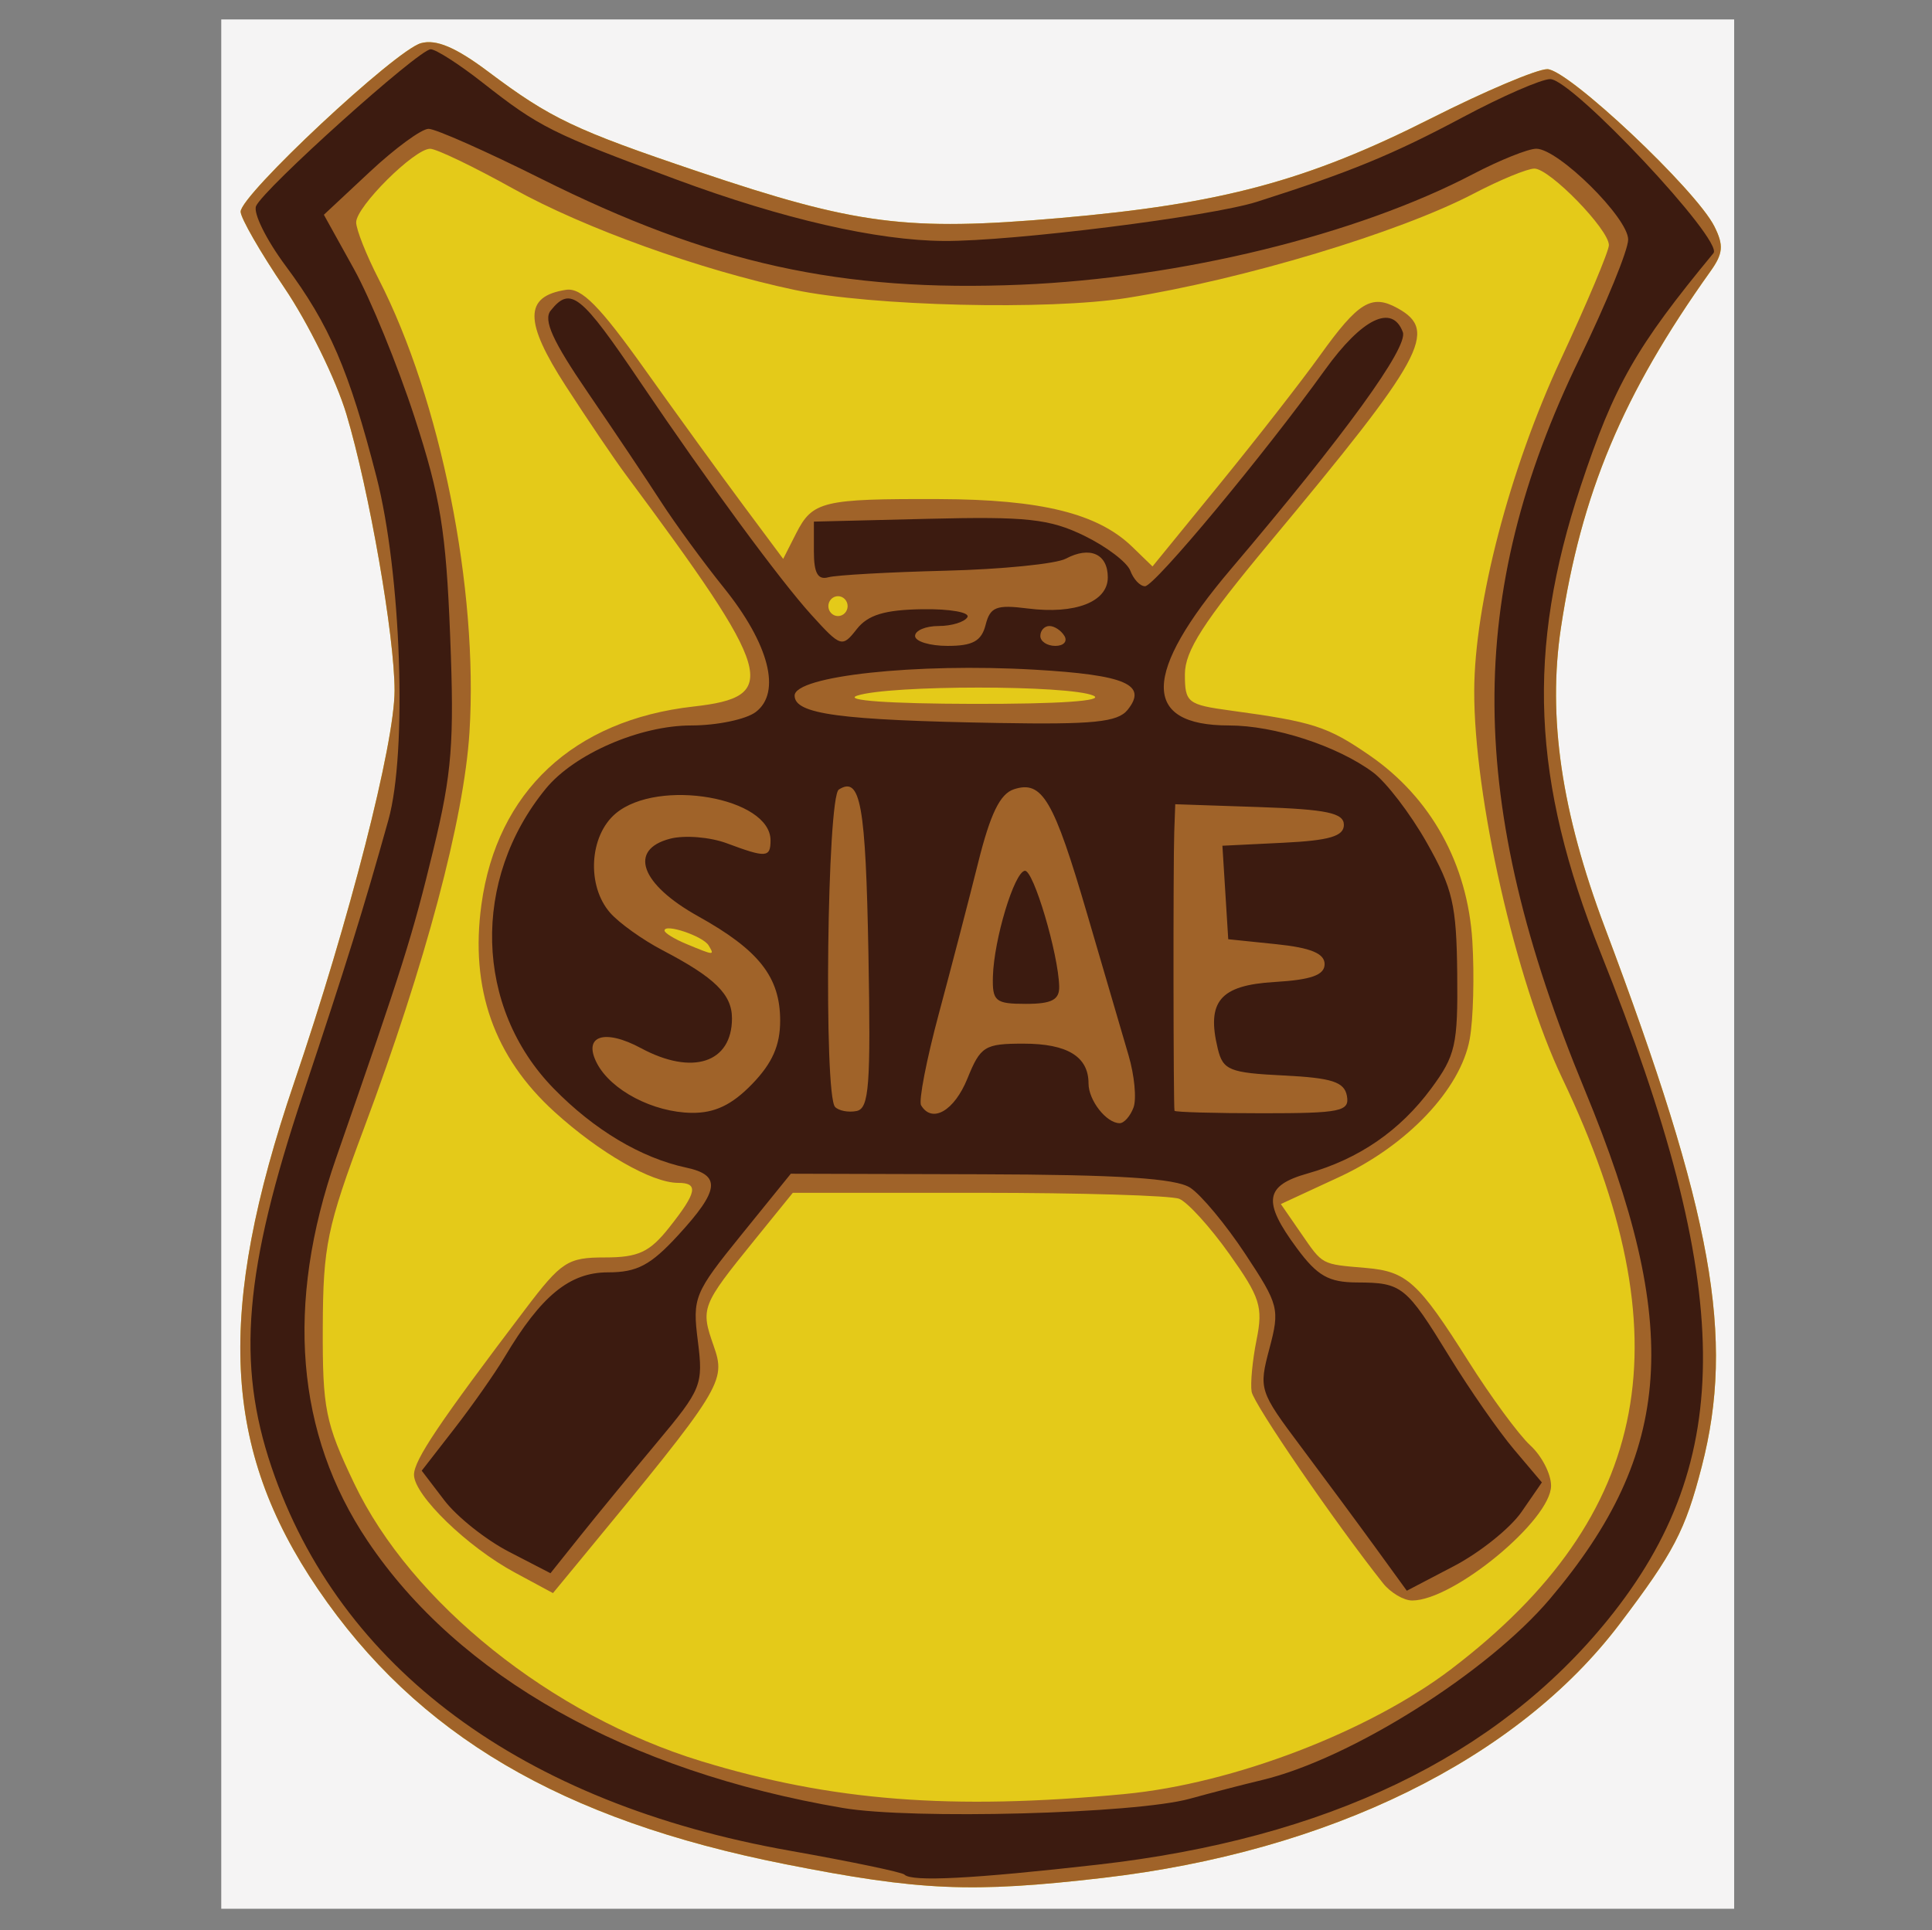 <?xml version="1.0" encoding="UTF-8" standalone="no"?>
<svg
   viewBox="0 0 149.7 149.6"
   version="1.1"
   id="svg18"
   sodipodi:docname="joomla-favicon.svg"
   inkscape:version="1.1.2 (0a00cf5339, 2022-02-04)"
   xmlns:inkscape="http://www.inkscape.org/namespaces/inkscape"
   xmlns:sodipodi="http://sodipodi.sourceforge.net/DTD/sodipodi-0.dtd"
   xmlns="http://www.w3.org/2000/svg"
   xmlns:svg="http://www.w3.org/2000/svg">
  <rect x="0" y="0" width="149.7" height="149.6" fill="#808080" stroke="none"/>
  <defs
     id="defs22" />
  <sodipodi:namedview
     id="namedview20"
     pagecolor="#ffffff"
     bordercolor="#666666"
     borderopacity="1.0"
     inkscape:pageshadow="2"
     inkscape:pageopacity="0.0"
     inkscape:pagecheckerboard="0"
     showgrid="false"
     inkscape:zoom="3.0043662"
     inkscape:cx="74.891004"
     inkscape:cy="74.891004"
     inkscape:window-width="1920"
     inkscape:window-height="1016"
     inkscape:window-x="0"
     inkscape:window-y="0"
     inkscape:window-maximized="1"
     inkscape:current-layer="svg18" />
  <style
     id="style2">
		path {fill: #000;}
		@media (prefers-color-scheme: dark) {
		  path {fill: #fff;}
		}
	</style>
  <g
     id="g35"
     transform="matrix(0.56,0,0,0.578,17.144,1.507)">
    <path
       style="fill:#f5f4f4;stroke-width:1.333"
       d="M 0,126.667 V 0 H 104.667 209.333 V 126.667 253.333 H 104.667 0 Z"
       id="path27"
       inkscape:connector-curvature="0" />
    <path
       style="fill:#e4ca19;stroke-width:1.333"
       d="M 78,247.348 C 47.046,241.405 27.113,230.03 13.378,210.472 0.139,191.62 -0.746,173.413 10.079,142.568 17.74,120.735 23.968,97.187 23.982,90 23.995,82.745 20.472,63.142 17.321,52.942 15.9,48.34 12.028,40.696 8.716,35.954 5.405,31.213 2.689,26.635 2.681,25.781 2.66,23.542 24.109,4.118 27.635,3.182 29.74,2.623 32.455,3.74 36.969,7.024 45.561,13.275 48.917,14.822 66,20.403 87.859,27.545 94.853,28.416 116,26.633 c 22.392,-1.888 34.263,-4.978 51.437,-13.387 7.39,-3.619 14.607,-6.579 16.037,-6.579 2.864,0 20.592,16.171 23.128,21.096 1.301,2.528 1.202,3.63 -0.543,6 -12.144,16.498 -17.889,29.769 -20.694,47.803 -1.861,11.963 0.071,24.744 6.076,40.192 14.937,38.426 18.009,55.001 13.402,72.303 -2.283,8.572 -3.857,11.493 -11.373,21.105 -14.173,18.125 -40.188,30.511 -71.47,34.028 -18.152,2.04 -25.333,1.739 -44,-1.845 z"
       id="path29"
       inkscape:connector-curvature="0" />
    <path
       style="fill:#a06329;stroke-width:1.333"
       d="M 78,247.348 C 47.046,241.405 27.113,230.03 13.378,210.472 0.139,191.62 -0.746,173.413 10.079,142.568 17.74,120.735 23.968,97.187 23.982,90 23.995,82.745 20.472,63.142 17.321,52.942 15.9,48.34 12.028,40.696 8.716,35.954 5.405,31.213 2.689,26.635 2.681,25.781 2.66,23.542 24.109,4.118 27.635,3.182 29.74,2.623 32.455,3.74 36.969,7.024 45.561,13.275 48.917,14.822 66,20.403 87.859,27.545 94.853,28.416 116,26.633 c 22.392,-1.888 34.263,-4.978 51.437,-13.387 7.39,-3.619 14.607,-6.579 16.037,-6.579 2.864,0 20.592,16.171 23.128,21.096 1.301,2.528 1.202,3.63 -0.543,6 -12.144,16.498 -17.889,29.769 -20.694,47.803 -1.861,11.963 0.071,24.744 6.076,40.192 14.937,38.426 18.009,55.001 13.402,72.303 -2.283,8.572 -3.857,11.493 -11.373,21.105 -14.173,18.125 -40.188,30.511 -71.47,34.028 -18.152,2.04 -25.333,1.739 -44,-1.845 z m 46.963,-9.395 c 14.999,-1.367 33.856,-8.36 45.26,-16.784 27.806,-20.542 32.439,-44.486 15.323,-79.193 -6.435,-13.048 -12.231,-37.786 -12.179,-51.976 0.043,-11.655 4.894,-29.653 11.96,-44.372 C 188.997,37.983 192,31.068 192,30.261 192,28.153 183.811,20 181.694,20 c -0.981,0 -4.761,1.509 -8.401,3.354 -10.287,5.213 -31.861,11.505 -47.959,13.988 -10.871,1.677 -35.352,1.104 -46,-1.076 C 66.317,33.601 50.218,27.989 40.408,22.698 34.938,19.748 29.758,17.336 28.898,17.34 c -2.19,0.009 -10.231,7.76 -10.231,9.863 0,0.954 1.397,4.373 3.106,7.599 8.575,16.196 13.819,41.544 12.571,60.773 -0.758,11.677 -6.074,31.02 -14.591,53.093 -5.127,13.286 -5.664,15.798 -5.706,26.687 -0.042,10.937 0.348,12.821 4.328,20.913 7.893,16.047 27.35,31.148 48.024,37.273 18.071,5.354 34.593,6.599 58.565,4.414 z m 35.768,-28.287 C 154.082,201.542 142.856,185.679 142.566,184 c -0.19,-1.1 0.119,-4.233 0.686,-6.962 0.917,-4.415 0.499,-5.687 -3.79,-11.529 -2.651,-3.612 -5.764,-6.929 -6.917,-7.371 -1.153,-0.443 -13.654,-0.805 -27.779,-0.805 H 79.084 l -5.294,6.333 c -7.361,8.805 -7.49,9.129 -5.661,14.187 1.739,4.809 1.269,5.541 -18.398,28.651 l -3.833,4.504 -5.282,-2.759 c -6.562,-3.428 -13.948,-10.369 -13.948,-13.107 0,-1.965 3.475,-6.974 15.416,-22.225 C 47.075,166.541 47.938,166 53.098,166 c 4.605,0 6.179,-0.71 8.869,-4 3.859,-4.72 4.123,-6 1.235,-6 -3.621,0 -10.859,-4.029 -17.089,-9.513 C 37.737,139.114 34.405,129.954 35.998,118.682 38.137,103.546 48.758,93.934 65.333,92.131 77.418,90.817 76.518,87.832 55.942,61 54.395,58.983 50.676,53.658 47.677,49.167 c -5.791,-8.673 -5.785,-12.045 0.025,-12.913 2.124,-0.317 4.644,2.148 10.903,10.667 4.477,6.094 10.617,14.305 13.643,18.246 l 5.503,7.167 1.786,-3.409 c 2.274,-4.341 3.663,-4.664 19.797,-4.611 14.128,0.046 21.949,1.921 26.721,6.404 l 2.797,2.628 9.263,-11.006 c 5.095,-6.053 11.353,-13.831 13.908,-17.284 5.317,-7.186 7.143,-8.263 10.741,-6.337 5.667,3.033 3.682,6.553 -17.763,31.496 -9.095,10.579 -11.667,14.458 -11.667,17.596 0,3.797 0.36,4.074 6.333,4.86 11.434,1.506 13.397,2.12 19.231,6.015 8.475,5.659 13.552,14.548 14.21,24.88 0.293,4.609 0.131,10.528 -0.362,13.153 -1.26,6.716 -8.646,14.275 -18.091,18.513 l -8.044,3.61 2.786,3.912 c 3.058,4.294 2.759,4.14 8.997,4.655 5.645,0.467 7.243,1.877 14.16,12.494 3.14,4.82 7,9.906 8.578,11.303 C 182.709,192.604 184,195.036 184,196.612 184,201.201 170.513,212 164.781,212 c -1.177,0 -3,-1.05 -4.05,-2.333 z M 67.433,124.161 c -0.769,-1.244 -6.099,-2.986 -6.099,-1.993 0,0.322 1.35,1.127 3,1.791 3.912,1.572 3.947,1.575 3.099,0.202 z m 53.234,-33.494 c -3.343,-1.437 -28.181,-1.437 -32.667,0 -2.004,0.642 4.377,1.083 16,1.107 11.925,0.024 18.312,-0.4 16.667,-1.107 z M 86.667,78.667 c 0,-0.733 -0.6,-1.333 -1.333,-1.333 -0.733,0 -1.333,0.6 -1.333,1.333 0,0.733 0.6,1.333 1.333,1.333 0.733,0 1.333,-0.6 1.333,-1.333 z"
       id="path31"
       inkscape:connector-curvature="0" />
    <path
       style="fill:#3c1b10;stroke-width:1.333"
       d="M 94.531,248.753 C 94.212,248.434 87.062,246.99 78.642,245.544 41.596,239.181 16.347,221.063 6.949,194.099 2.086,180.147 3.177,167.712 11.344,144 17.258,126.83 19.7,119.234 23.13,107.333 25.76,98.206 24.898,74.211 21.477,61.333 17.676,47.023 14.974,40.943 8.9,33.029 c -2.661,-3.467 -4.499,-7.067 -4.084,-8 1.031,-2.316 22.529,-21.029 24.159,-21.029 0.719,0 3.944,2.005 7.166,4.456 7.898,6.007 9.513,6.79 26.841,13.013 14.714,5.284 27.717,8.176 37.017,8.234 9.485,0.059 36.875,-3.266 43.333,-5.261 12.892,-3.982 18.758,-6.318 28.507,-11.357 5.412,-2.797 10.831,-5.085 12.041,-5.085 3.069,0 24.029,21.648 22.593,23.333 -10.732,12.586 -13.748,17.715 -18.379,31.259 -7.533,22.032 -6.762,39.475 2.765,62.56 18.575,45.009 18.838,68.078 1.018,89.405 -15.372,18.397 -38.954,29.38 -70.545,32.857 -17.322,1.906 -25.811,2.33 -26.802,1.339 z M 134,238.584 c 2.933,-0.785 7.433,-1.913 10,-2.507 12.237,-2.829 31.197,-14.394 39.855,-24.308 17.145,-19.635 18.333,-36.566 4.791,-68.268 -16.427,-38.456 -16.621,-66.333 -0.682,-98.094 3.687,-7.347 6.703,-14.499 6.703,-15.893 0,-2.918 -9.669,-12.179 -12.715,-12.179 -1.122,0 -5.068,1.534 -8.769,3.409 C 157.111,28.887 132.725,34.669 110.667,35.566 85.741,36.58 67.701,32.718 44.223,21.342 36.645,17.671 29.653,14.667 28.685,14.667 c -0.968,0 -4.624,2.593 -8.124,5.761 l -6.363,5.761 4.158,7.267 c 2.287,3.997 6.066,12.954 8.398,19.905 3.577,10.662 4.346,15.246 4.918,29.306 0.582,14.332 0.256,18.348 -2.326,28.667 -2.905,11.604 -4.181,15.525 -13.454,41.333 -7.045,19.607 -5.573,36.999 4.344,51.333 12.592,18.201 35.887,30.888 65.766,35.818 9.548,1.576 40.475,0.78 48,-1.234 z m 25.688,-33.703 c -2.395,-3.195 -7.015,-9.251 -10.267,-13.458 -5.803,-7.507 -5.884,-7.751 -4.392,-13.202 1.454,-5.314 1.31,-5.862 -3.345,-12.692 -2.676,-3.926 -6.099,-7.919 -7.608,-8.874 -2.002,-1.267 -9.833,-1.755 -29.006,-1.808 l -26.263,-0.072 -6.83,8.174 c -6.55,7.839 -6.797,8.425 -6.032,14.279 0.764,5.84 0.517,6.43 -5.669,13.601 -3.557,4.123 -8.325,9.75 -10.596,12.505 l -4.129,5.009 -5.776,-2.895 c -3.177,-1.592 -7.185,-4.686 -8.907,-6.874 l -3.131,-3.979 4.513,-5.631 c 2.482,-3.097 5.619,-7.431 6.97,-9.631 5.04,-8.203 8.984,-11.333 14.278,-11.333 4.046,0 5.904,-0.954 9.739,-5 5.705,-6.019 5.95,-8.036 1.096,-9.044 C 58.084,152.659 51.576,148.892 45.981,143.333 35.055,132.478 34.598,115.327 44.912,103.138 c 3.935,-4.651 13.005,-8.471 20.114,-8.471 3.556,0 7.573,-0.81 8.926,-1.8 3.583,-2.62 1.861,-9.118 -4.419,-16.676 -2.829,-3.405 -6.74,-8.591 -8.692,-11.524 -1.952,-2.933 -6.502,-9.517 -10.111,-14.63 -4.876,-6.908 -6.2,-9.735 -5.149,-11 2.754,-3.319 4.16,-2.229 12.42,9.621 9.344,13.405 19.304,26.536 23.643,31.169 4.085,4.362 4.268,4.418 6.286,1.926 1.546,-1.91 3.864,-2.593 9.058,-2.672 3.839,-0.058 6.652,0.425 6.251,1.074 -0.401,0.648 -2.193,1.179 -3.983,1.179 -1.79,0 -3.255,0.6 -3.255,1.333 0,0.733 2.03,1.333 4.511,1.333 3.473,0 4.681,-0.65 5.249,-2.822 0.629,-2.405 1.49,-2.73 5.822,-2.196 6.58,0.81 11.084,-0.885 11.084,-4.17 0,-3.153 -2.478,-4.225 -5.805,-2.51 -1.359,0.701 -8.859,1.429 -16.667,1.617 -7.807,0.189 -15.095,0.584 -16.195,0.879 -1.452,0.389 -2,-0.559 -2,-3.464 v -4 l 15.885,-0.378 c 13.559,-0.322 16.707,0.009 21.496,2.26 3.086,1.451 5.969,3.57 6.406,4.711 0.438,1.14 1.35,2.073 2.027,2.073 1.325,0 16.4,-17.563 24.891,-29 5.143,-6.928 9.319,-8.892 10.784,-5.073 0.776,2.023 -8.026,13.783 -23.764,31.748 -12.313,14.056 -12.41,20.992 -0.294,20.992 6.3,0 14.969,2.732 19.92,6.277 1.835,1.314 5.185,5.555 7.443,9.424 3.602,6.17 4.12,8.328 4.22,17.571 0.103,9.567 -0.228,10.985 -3.605,15.413 -4.312,5.653 -10.004,9.448 -17.077,11.383 -5.968,1.633 -6.288,3.756 -1.508,10.021 2.839,3.722 4.397,4.582 8.333,4.598 6.229,0.026 6.767,0.446 12.801,9.98 2.785,4.4 6.798,9.987 8.917,12.416 l 3.854,4.416 -2.816,3.954 c -1.549,2.175 -5.753,5.443 -9.344,7.262 l -6.528,3.308 z m -33.466,-58.98 c 0.443,-1.155 0.136,-4.305 -0.683,-7 C 124.721,136.205 122.15,127.7 119.826,120 c -4.654,-15.418 -6.229,-18.02 -10.154,-16.774 -1.91,0.606 -3.254,3.277 -4.934,9.804 -1.27,4.934 -3.716,14.041 -5.436,20.238 -1.72,6.197 -2.831,11.747 -2.469,12.333 1.526,2.47 4.6,0.745 6.415,-3.601 1.805,-4.32 2.381,-4.667 7.751,-4.667 6.07,0 9.001,1.737 9.001,5.333 0,2.274 2.471,5.333 4.309,5.333 0.61,0 1.471,-0.945 1.914,-2.099 z m -19.453,-17.568 c 0.139,-4.962 2.951,-13.993 4.417,-14.181 1.188,-0.152 4.645,11.126 4.755,15.514 0.045,1.789 -1.03,2.333 -4.608,2.333 -4.227,0 -4.657,-0.346 -4.564,-3.667 z m -33.333,14.436 c 2.808,-2.808 3.897,-5.189 3.897,-8.519 0,-5.843 -2.928,-9.455 -11.339,-13.992 -7.986,-4.307 -9.714,-8.942 -3.879,-10.407 1.992,-0.5 5.523,-0.221 7.848,0.62 5.437,1.966 6.037,1.927 6.037,-0.396 0,-5.743 -15.539,-8.369 -21.408,-3.617 -3.674,2.975 -4.068,9.7 -0.782,13.331 1.24,1.37 4.49,3.623 7.222,5.006 7.257,3.673 9.634,5.929 9.634,9.144 0,5.972 -5.467,7.712 -12.579,4.003 -5.086,-2.652 -8.08,-1.667 -6.112,2.012 1.945,3.635 7.779,6.594 13.127,6.658 3.17,0.038 5.548,-1.059 8.333,-3.844 z m 16.111,-17.448 c -0.38,-20.081 -1.092,-23.917 -4.098,-22.059 -1.62,1.001 -2.103,40.974 -0.515,42.562 0.514,0.514 1.85,0.759 2.969,0.543 1.739,-0.335 1.977,-3.386 1.643,-21.046 z m 66.204,19.012 c -0.356,-1.871 -2.09,-2.412 -8.755,-2.73 -7.487,-0.357 -8.389,-0.711 -9.107,-3.57 -1.596,-6.36 0.302,-8.53 7.846,-8.966 5.094,-0.294 6.931,-0.931 6.931,-2.401 0,-1.422 -1.926,-2.193 -6.667,-2.667 l -6.667,-0.667 -0.404,-6.268 -0.404,-6.268 8.404,-0.399 c 6.404,-0.304 8.404,-0.875 8.404,-2.399 0,-1.596 -2.356,-2.078 -11.667,-2.385 L 132,105.23 l -0.139,3.719 c -0.157,4.196 -0.126,36.87 0.035,37.385 0.057,0.183 5.548,0.333 12.202,0.333 10.802,0 12.05,-0.25 11.653,-2.333 z M 125.403,92.582 c 2.82,-3.398 -0.26,-4.688 -12.877,-5.394 -16.363,-0.916 -33.193,0.848 -33.193,3.479 0,2.486 6.223,3.296 28.193,3.669 13.109,0.223 16.514,-0.111 17.877,-1.754 z m -8.737,-9.916 c -0.453,-0.733 -1.389,-1.333 -2.079,-1.333 -0.69,0 -1.255,0.6 -1.255,1.333 0,0.733 0.935,1.333 2.079,1.333 1.143,0 1.708,-0.6 1.255,-1.333 z"
       id="path33"
       inkscape:connector-curvature="0" />
  </g>
</svg>
